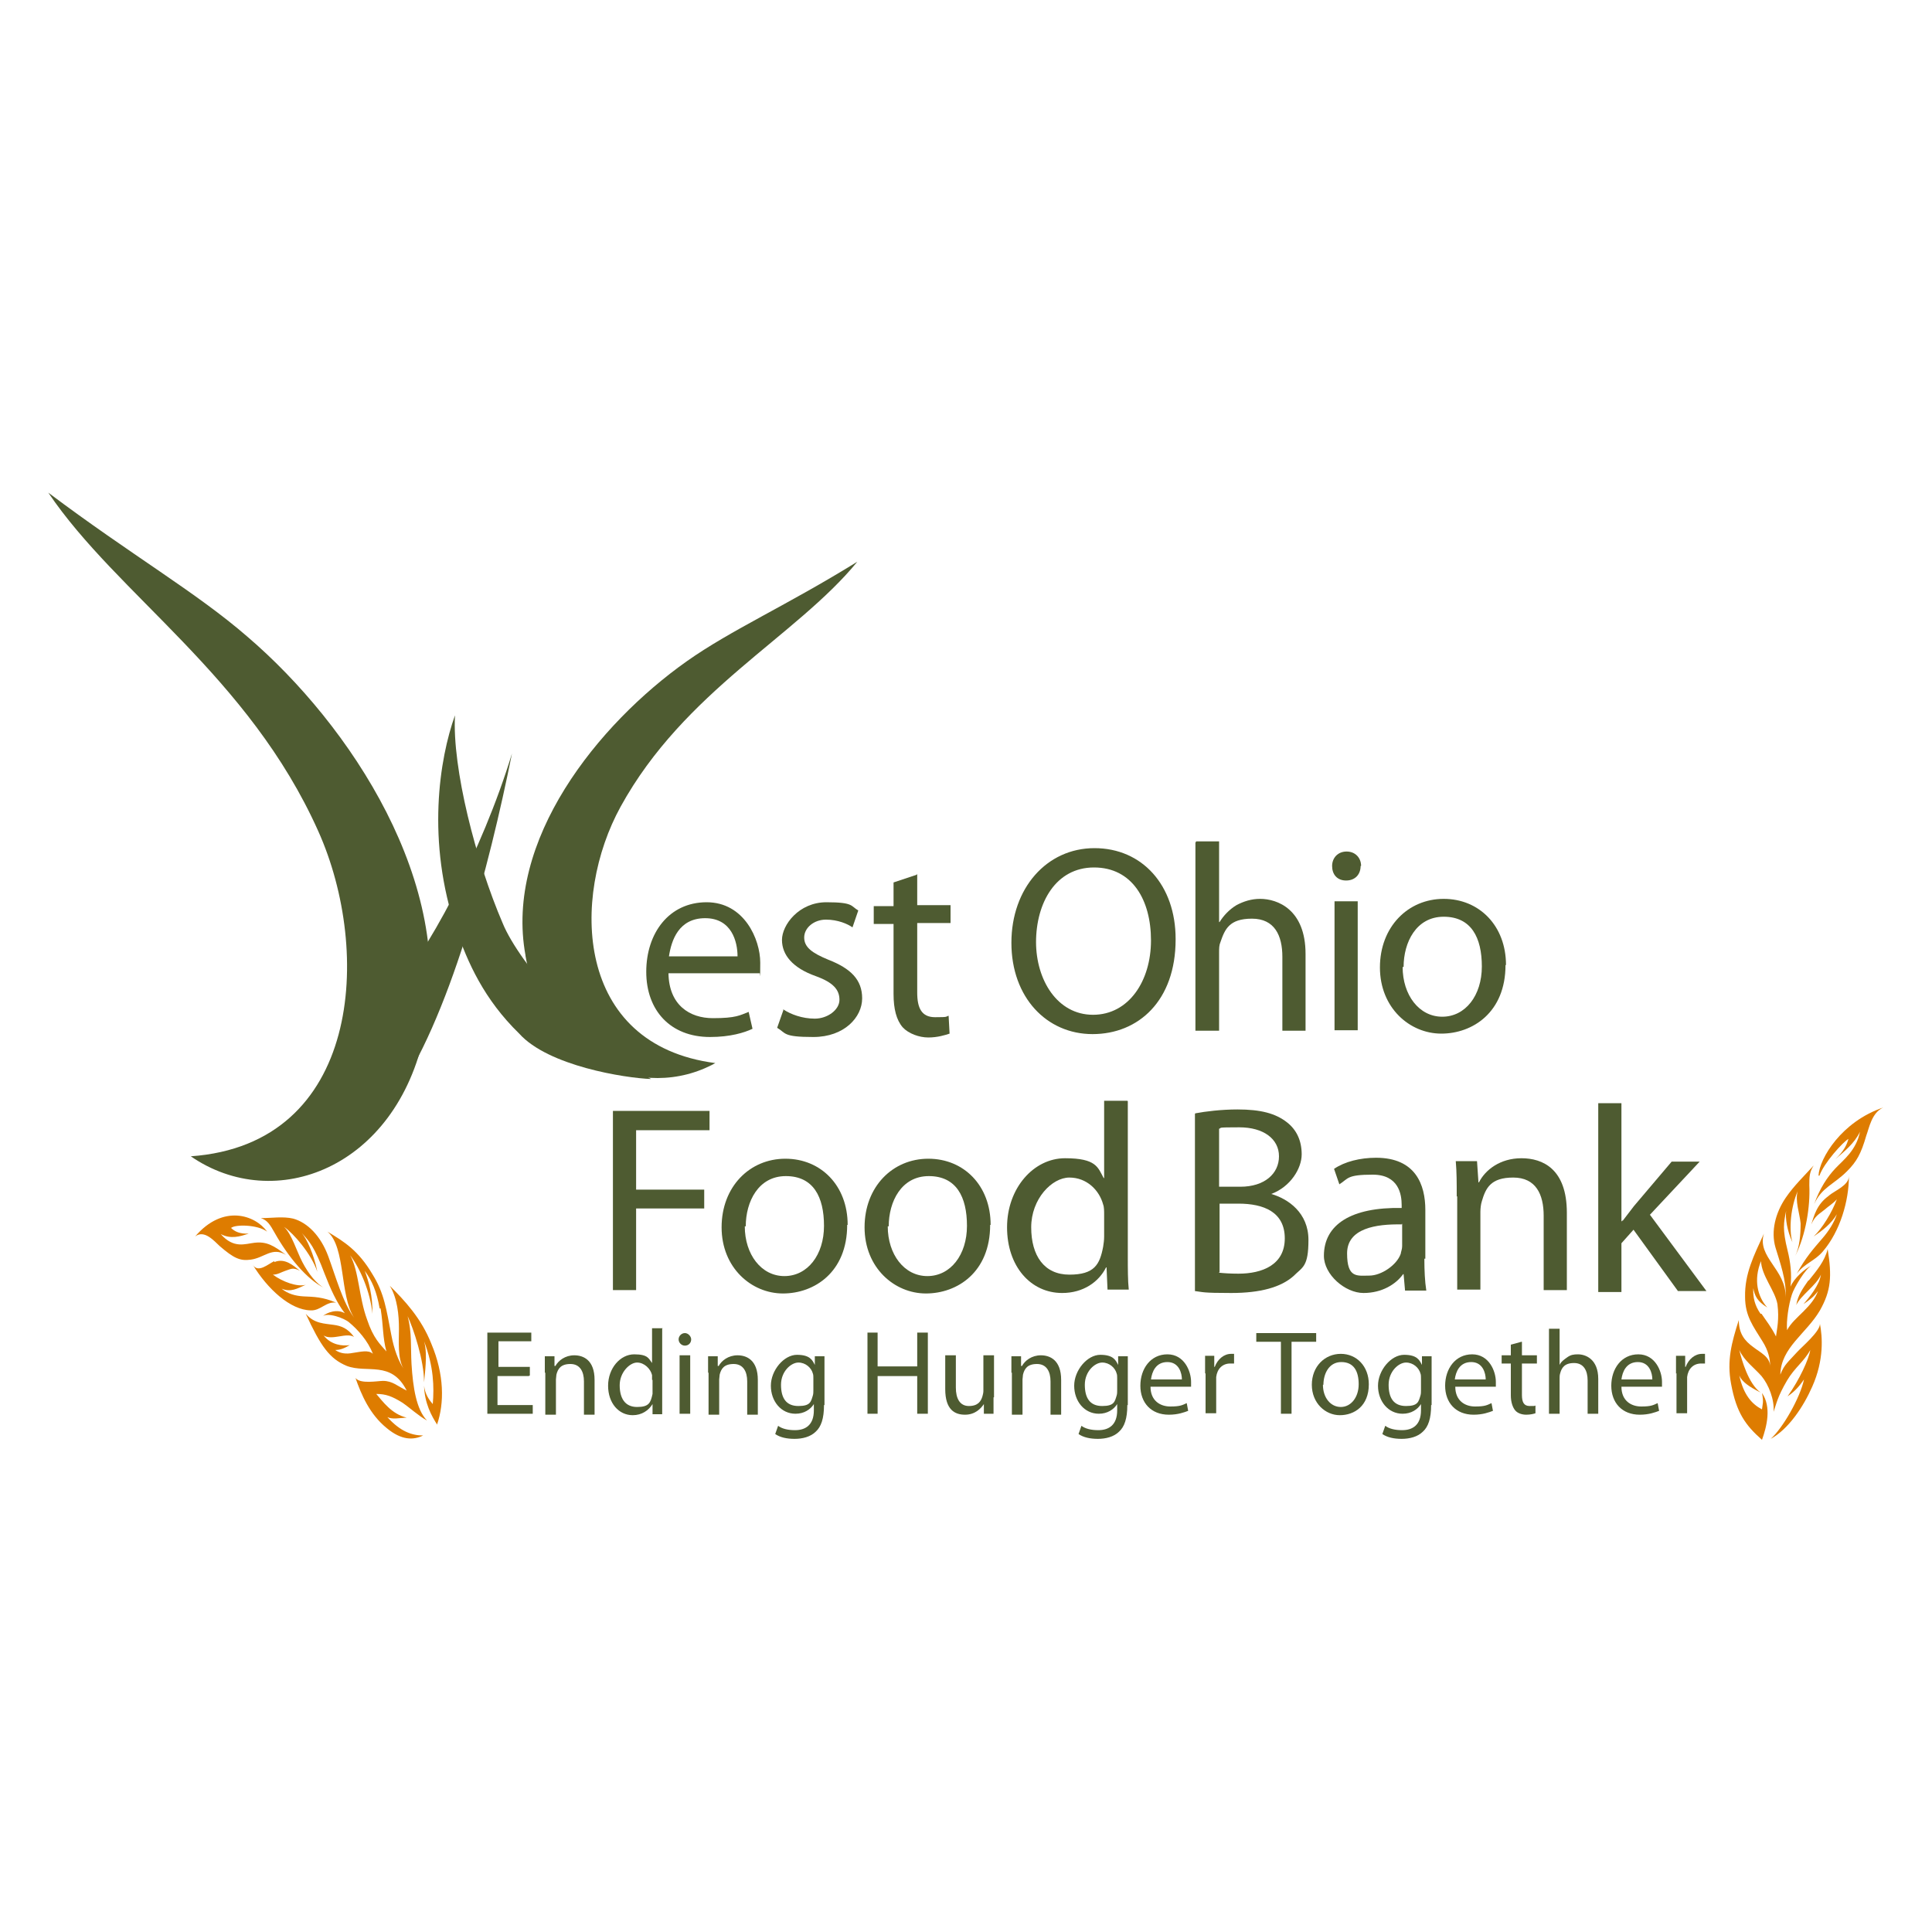 <?xml version="1.0" encoding="UTF-8"?>
<svg xmlns="http://www.w3.org/2000/svg" id="Layer_1" width="400" height="400" version="1.1" viewBox="0 0 400 400">
  <!-- Generator: Adobe Illustrator 29.2.1, SVG Export Plug-In . SVG Version: 2.1.0 Build 116)  -->
  <defs>
    <style>
      .st0 {
        fill: #de7c00;
      }

      .st1 {
        fill: #4e5b31;
      }
    </style>
  </defs>
  <path class="st0" d="M376.7,243.4c.9-2.6,4.9-7,6-7.6-.3,1.1-.9,2.5-2.7,4.2,1.8-1.6,3.9-3.2,5.1-5.7-.8,3.9-3.4,5.8-5.1,7.6s-3.2,4.1-4.4,7.4c1.6-3.5,4-4,6.8-6.8,2-2,2.9-3.6,4-7.4.6-1.6,1.1-4.7,3.5-5.8-8.6,2.9-13.2,10.5-13.4,14.1M378.6,247.6c-2.5,1.8-3,4.1-3.6,5.9.8-1.8,1.6-2.1,2.7-3,.9-.8,1.8-1.3,2.6-2.2-1,2.7-3,6-4.8,7.7,1.9-1.3,3.6-2.6,4.8-4.6-.6,1.8-1.7,3.5-3,5-1.9,2.2-3.5,4-5.3,7.3,1.7-2.2,3.7-2.6,5.4-4.6,3.6-4.2,5.4-10.5,5.4-15.6,0,1.9-2.9,3-4.1,4M364.5,272c-1.2-1.7-1.6-3.4-1.5-5.3.3,1.6.8,2.7,2.9,4-2-2.2-2.9-5.7-1.3-9.6.1,3,2.9,6.1,3.4,8.9.4,3.2-.1,5.1-.3,6.7-1-2-2-3.2-3-4.7M374.4,265.1c-1.1,1.6-2.2,3.1-2.5,5.1.9-2,4.2-4.1,5.1-6.3-.3,2.2-2.5,4.8-3.6,6.1,1.3-.9,2.1-1.5,3-2.7-.6,1.6-1.6,2.8-3,4.2-1.3,1.3-2.7,2.5-3.4,3.9-.2-1.8.3-5.3,1-7.4.4-1.3,2.8-5.4,4.1-6-1.5.7-3.7,2.7-4.4,4.4.3-2.6,0-5.1-.6-7.5-1.1-4.4-.8-5.8-.3-8.2-.2,1.5.2,4.1,1.3,6.5-.8-2.8-.3-7.4,1.1-10.6-.6,2,.4,4.6.6,6.7,0,2.3-.2,4.8-1.1,6.7,2.2-4.4,3.1-10.2,2.9-14.6,0-1.7,0-2.7.9-4.1-1.9,2.1-4.1,4.2-5.8,6.7-2.1,3.1-3.1,6.9-2.1,10.3.9,3,2.3,6.8,2.1,10.3.1-5.8-6-8.3-4.5-13.2-2.1,4.6-4,8.3-3.9,13.1,0,4,1.7,6.1,3.6,9.2,1.2,1.9,1.6,3.6,1.6,5.3,0-2.1-2.1-3-3.5-4.1-1.8-1.3-3-2.8-3-5.6-1.5,4.7-2.5,8.4-1.6,13.2,1.1,6,3,8.6,6.4,11.6,1-2.8,2-6.8,0-9.7.4,2,.1,2.3,0,3.4-2.1-1.1-3.8-3-4.7-7,.6,1.3,2,2.3,4.4,3.5-2.5-1.8-3.9-6.7-4.4-8.8,1,2.2,3,3.6,4.6,5.4,1.5,1.8,2.7,4.9,2.5,7.4.6-1.7.8-3.1,2.8-6.5,1.6-2.7,3.5-3.9,4.8-6.3-.3,1.9-2.2,6.1-4.7,9.6,1.6-1.1,2.5-2.2,3.4-3.5-.8,3.8-4.4,10.1-6.9,12.3,3.7-2,6.8-6.7,8.6-10.8,2.5-5.6,2.1-10.4,1.6-13,0,1.6-3.7,4.7-4.7,5.8-1.8,2-2.7,2.6-3.5,4.7.1-5.6,5.4-8.5,8.2-13.3,2.3-4.1,2.5-7,1.6-12.7-.6,2.5-2.3,4.5-3.9,6.5"></path>
  <path class="st1" d="M152.7,198c0-3-1.2-7.9-6.7-7.9s-7,4.6-7.5,7.9h14.2ZM138.4,201.5c.1,6.6,4.4,9.3,9.2,9.3s5.6-.6,7.4-1.3l.8,3.5c-1.7.8-4.6,1.7-8.8,1.7-8.2,0-13.2-5.5-13.2-13.5s4.7-14.4,12.5-14.4,11.1,7.7,11.1,12.5-.1,1.8-.1,2.2h-18.8Z"></path>
  <path class="st1" d="M162.2,209c1.5,1,3.9,1.9,6.5,1.9s5.1-1.8,5.1-3.9-1.3-3.6-4.9-4.9c-4.8-1.7-7-4.4-7-7.5s3.5-7.8,9.2-7.8,5,.8,6.6,1.7l-1.2,3.5c-1-.7-3-1.6-5.5-1.6s-4.5,1.7-4.5,3.7,1.6,3.2,5,4.6c4.6,1.8,7,4.1,7,8s-3.7,8-10.1,8-5.6-.8-7.5-1.9l1.3-3.7h-.1Z"></path>
  <path class="st1" d="M189.9,180.9v6.5h6.9v3.7h-6.9v14.4c0,3.2.9,5.1,3.7,5.1s2.1-.1,2.8-.3l.2,3.7c-.9.3-2.5.8-4.4.8s-4.1-.8-5.3-2.1c-1.3-1.5-1.9-3.8-1.9-6.9v-14.5h-4.1v-3.7h4.1v-4.9l4.8-1.6h0Z"></path>
  <path class="st1" d="M214.5,195c0,7.9,4.4,15.1,11.8,15.1s12-7,12-15.4-3.9-15.1-11.8-15.1-12,7.3-12,15.5M243.4,194.5c0,12.7-7.7,19.6-17.2,19.6s-16.8-7.6-16.8-18.9,7.3-19.6,17.2-19.6,16.8,7.7,16.8,18.8"></path>
  <path class="st1" d="M247.6,174.2h4.8v16.7h.1c.8-1.3,2-2.6,3.5-3.5,1.5-.8,3.1-1.3,4.9-1.3,3.6,0,9.4,2.2,9.4,11.4v15.9h-4.8v-15.3c0-4.4-1.6-7.9-6.3-7.9s-5.6,2.2-6.5,4.8c-.3.7-.3,1.3-.3,2.3v16.1h-4.9v-39h.1Z"></path>
  <path class="st1" d="M276.3,186.6h4.8v26.7h-4.8v-26.7ZM281.7,179.3c0,1.7-1.1,3-3,3s-2.9-1.3-2.9-3,1.2-3,3-3,3,1.3,3,3"></path>
  <path class="st1" d="M290.4,200.2c0,5.8,3.4,10.3,8.2,10.3s8.2-4.4,8.2-10.4-2.2-10.3-7.9-10.3-8.3,5.3-8.3,10.4M311.7,199.8c0,9.8-6.8,14.2-13.3,14.2s-12.7-5.3-12.7-13.7,5.8-14.2,13.2-14.2,12.9,5.6,12.9,13.7"></path>
  <path class="st1" d="M126.9,230h20v4h-15.2v12.3h14.1v3.9h-14.1v16.9h-4.8v-37.2h0Z"></path>
  <path class="st1" d="M154.2,253.9c0,5.8,3.4,10.3,8.2,10.3s8.2-4.4,8.2-10.4-2.2-10.3-7.9-10.3-8.3,5.3-8.3,10.4M175.4,253.6c0,9.8-6.8,14.2-13.3,14.2s-12.7-5.3-12.7-13.7,5.8-14.2,13.2-14.2,12.9,5.6,12.9,13.7"></path>
  <path class="st1" d="M183.8,253.9c0,5.8,3.4,10.3,8.2,10.3s8.2-4.4,8.2-10.4-2.2-10.3-7.9-10.3-8.3,5.3-8.3,10.4M205,253.6c0,9.8-6.8,14.2-13.3,14.2s-12.7-5.3-12.7-13.7,5.8-14.2,13.2-14.2,12.9,5.6,12.9,13.7"></path>
  <path class="st1" d="M228.6,251.4c0-.6,0-1.5-.2-2-.8-3-3.4-5.6-7-5.6s-7.9,4.4-7.9,10.3,2.7,9.8,7.9,9.8,6.3-2.1,7-5.8c.1-.7.2-1.3.2-2.1v-4.6h0ZM233.5,228v32.2c0,2.3,0,5,.2,6.8h-4.4l-.2-4.6h-.1c-1.5,3-4.7,5.3-9.1,5.3-6.5,0-11.4-5.5-11.4-13.6s5.5-14.3,12-14.3,6.8,1.9,8,4.1h.1v-16h4.8Z"></path>
  <path class="st1" d="M252.4,263.5c.9.1,2.3.2,4,.2,4.9,0,9.6-1.8,9.6-7.3s-4.4-7.2-9.6-7.2h-3.9v14.2h-.1ZM252.4,245.7h4.4c5,0,8-2.7,8-6.3s-3.2-6-8.2-6-3.5.1-4.2.3v12h0ZM247.5,230.5c2.1-.4,5.4-.8,8.7-.8,4.8,0,7.9.8,10.3,2.7,1.9,1.5,3,3.7,3,6.6s-2.3,6.7-6.3,8.2h0c3.5,1,7.7,3.9,7.7,9.5s-1.2,5.6-3.1,7.5c-2.6,2.3-6.8,3.5-12.9,3.5s-5.8-.2-7.5-.4v-36.7h0Z"></path>
  <path class="st1" d="M290.2,253.5c-5.3-.1-11.3.8-11.3,6s2.1,4.6,4.6,4.6,5.7-2.2,6.5-4.5c.1-.6.3-1,.3-1.6v-4.6h-.1ZM294.9,260.7c0,2.3.1,4.6.4,6.5h-4.4l-.3-3.4h-.1c-1.5,2.1-4.4,3.9-8.2,3.9s-8.2-3.8-8.2-7.7c0-6.5,5.7-10.1,16.1-9.9v-.6c0-2.2-.6-6.3-6-6.3s-5,.8-6.9,2l-1.1-3.2c2.2-1.5,5.4-2.3,8.7-2.3,8.2,0,10.2,5.6,10.2,10.8v10.1h-.2Z"></path>
  <path class="st1" d="M301.6,247.7c0-2.8,0-5-.2-7.3h4.4l.3,4.4h.1c1.3-2.6,4.4-5,8.8-5s9.4,2.2,9.4,11.3v16h-4.8v-15.4c0-4.4-1.6-7.9-6.3-7.9s-5.7,2.2-6.5,4.9c-.2.6-.3,1.5-.3,2.2v16.1h-4.8v-19.3h-.1Z"></path>
  <path class="st1" d="M335.9,252.7h.1c.7-.9,1.6-2.1,2.3-3l7.8-9.2h5.8l-10.3,11,11.7,15.8h-5.9l-9.2-12.7-2.5,2.8v10.1h-4.8v-39.1h4.8v24.7-.2Z"></path>
  <path class="st1" d="M109.5,284.9h-6.5v6h7.3v1.8h-9.4v-16.8h9.1v1.8h-6.8v5.3h6.5v1.8h-.1Z"></path>
  <path class="st1" d="M112.8,284v-3.2h2v2h.2c.6-1.1,2-2.2,3.9-2.2s4.2,1,4.2,5.1v7.2h-2.2v-6.9c0-2-.8-3.6-2.8-3.6s-2.6,1-2.9,2.2c0,.3-.1.7-.1,1v7.3h-2.2v-8.7h-.1Z"></path>
  <path class="st1" d="M135,285.6v-.9c-.3-1.3-1.6-2.6-3.1-2.6s-3.6,2-3.6,4.7,1.1,4.5,3.6,4.5,2.8-.9,3.2-2.7v-2.9h-.1ZM137.1,275.1v17.7h-2v-2.1c-.8,1.3-2.2,2.3-4.1,2.3-2.9,0-5.1-2.5-5.1-6.1s2.5-6.5,5.4-6.5,3,.9,3.7,1.8h0v-7.2h2.2Z"></path>
  <path class="st1" d="M140.7,280.6h2.2v12.1h-2.2v-12.1ZM143.1,277.3c0,.8-.6,1.3-1.3,1.3s-1.3-.6-1.3-1.3.6-1.3,1.3-1.3,1.3.7,1.3,1.3"></path>
  <path class="st1" d="M146.6,284v-3.2h2v2h.2c.6-1.1,2-2.2,3.9-2.2s4.2,1,4.2,5.1v7.2h-2.2v-6.9c0-2-.8-3.6-2.8-3.6s-2.6,1-2.9,2.2c0,.3-.1.7-.1,1v7.3h-2.2v-8.7h-.1Z"></path>
  <path class="st1" d="M168.4,285.4c0-.3,0-.8-.1-1-.3-1.2-1.5-2.3-3-2.3s-3.6,1.8-3.6,4.6,1.1,4.4,3.6,4.4,2.6-.9,3-2.2c.1-.3.1-.8.1-1.1v-2.2ZM170.6,290.9c0,2.8-.6,4.5-1.7,5.5-1.1,1.1-2.8,1.5-4.4,1.5s-3-.3-4-1l.6-1.7c.8.6,2,.9,3.5.9,2.2,0,3.9-1.1,3.9-4.1v-1.3h0c-.7,1.1-2,2-3.8,2-3,0-5.1-2.6-5.1-5.8s2.7-6.4,5.4-6.4,3.2,1.1,3.7,2.1h0v-1.8h2v10.1h0Z"></path>
  <path class="st1" d="M181.7,275.9v7h8.2v-7h2.2v16.8h-2.2v-7.8h-8.2v7.8h-2.1v-16.8h2.1Z"></path>
  <path class="st1" d="M205.7,289.5v3.2h-2v-2c-.1,0,0,0,0,0-.6.9-1.8,2.2-3.9,2.2s-4.1-1-4.1-5.3v-7h2.2v6.7c0,2.2.8,3.8,2.7,3.8s2.5-1,2.8-2c.1-.3.2-.8.2-1.1v-7.4h2.2v8.7h-.1Z"></path>
  <path class="st1" d="M209.4,284v-3.2h2v2h.2c.6-1.1,2-2.2,3.9-2.2s4.2,1,4.2,5.1v7.2h-2.2v-6.9c0-2-.8-3.6-2.8-3.6s-2.6,1-2.9,2.2c0,.3-.1.7-.1,1v7.3h-2.2v-8.7h-.1Z"></path>
  <path class="st1" d="M231.3,285.4c0-.3,0-.8-.1-1-.3-1.2-1.5-2.3-3-2.3s-3.6,1.8-3.6,4.6,1.1,4.4,3.6,4.4,2.6-.9,3-2.2c.1-.3.1-.8.1-1.1v-2.2ZM233.4,290.9c0,2.8-.6,4.5-1.7,5.5-1.1,1.1-2.8,1.5-4.4,1.5s-3-.3-4-1l.6-1.7c.8.6,2,.9,3.5.9,2.2,0,3.9-1.1,3.9-4.1v-1.3h0c-.7,1.1-2,2-3.8,2-3,0-5.1-2.6-5.1-5.8s2.7-6.4,5.4-6.4,3.2,1.1,3.7,2.1h0v-1.8h2v10.1h0Z"></path>
  <path class="st1" d="M244.7,285.6c0-1.3-.6-3.6-3-3.6s-3.2,2-3.4,3.6h6.5-.1ZM238.2,287.1c0,2.9,2,4.1,4.1,4.1s2.5-.3,3.4-.7l.3,1.6c-.8.3-2.1.8-4,.8-3.7,0-5.9-2.5-5.9-6s2.1-6.5,5.6-6.5,4.9,3.5,4.9,5.7,0,.8,0,1h-8.4,0Z"></path>
  <path class="st1" d="M249.5,284.4v-3.7h1.9v2.3h.1c.6-1.6,1.9-2.7,3.4-2.7s.4,0,.6,0v2h-.8c-1.6,0-2.7,1.1-2.9,2.8v7.5h-2.2v-8.3Z"></path>
  <path class="st1" d="M265.2,277.8h-5.1v-1.8h12.4v1.8h-5.1v14.9h-2.2v-14.9h.1Z"></path>
  <path class="st1" d="M273.9,286.7c0,2.7,1.6,4.6,3.7,4.6s3.7-2,3.7-4.7-1-4.6-3.6-4.6-3.7,2.5-3.7,4.7M283.4,286.6c0,4.5-3,6.4-6,6.4s-5.8-2.5-5.8-6.3,2.7-6.4,6-6.4,5.8,2.6,5.8,6.3"></path>
  <path class="st1" d="M294.2,285.4c0-.3,0-.8-.1-1-.3-1.2-1.5-2.3-3-2.3s-3.6,1.8-3.6,4.6,1.1,4.4,3.6,4.4,2.6-.9,3-2.2c.1-.3.1-.8.1-1.1v-2.2ZM296.3,290.9c0,2.8-.6,4.5-1.7,5.5-1.1,1.1-2.8,1.5-4.4,1.5s-3-.3-4-1l.6-1.7c.8.6,2,.9,3.5.9,2.2,0,3.9-1.1,3.9-4.1v-1.3h0c-.7,1.1-2,2-3.8,2-3,0-5.1-2.6-5.1-5.8s2.7-6.4,5.4-6.4,3.2,1.1,3.7,2.1h0v-1.8h2v10.1h0Z"></path>
  <path class="st1" d="M307.6,285.6c0-1.3-.6-3.6-3-3.6s-3.2,2-3.4,3.6h6.5-.1ZM301.3,287.1c0,2.9,2,4.1,4.1,4.1s2.5-.3,3.4-.7l.3,1.6c-.8.3-2.1.8-4,.8-3.7,0-5.9-2.5-5.9-6s2.1-6.5,5.6-6.5,4.9,3.5,4.9,5.7,0,.8,0,1h-8.4Z"></path>
  <path class="st1" d="M315.1,277.8v2.8h3.1v1.7h-3.1v6.5c0,1.5.4,2.3,1.6,2.3s.9,0,1.2-.1v1.6c-.3.1-1,.3-1.9.3s-1.8-.3-2.3-.9-.9-1.7-.9-3.1v-6.6h-1.9v-1.7h1.9v-2.2l2.2-.6h.1Z"></path>
  <path class="st1" d="M320.7,275.1h2.2v7.5h0c.3-.7.9-1.1,1.6-1.6s1.3-.6,2.2-.6c1.6,0,4.2,1,4.2,5.1v7.2h-2.2v-6.9c0-2-.8-3.6-2.8-3.6s-2.6,1-2.9,2.2c-.1.3-.1.7-.1,1v7.3h-2.2v-17.5h0Z"></path>
  <path class="st1" d="M342.1,285.6c0-1.3-.6-3.6-3-3.6s-3.2,2-3.4,3.6h6.5-.1ZM335.7,287.1c0,2.9,2,4.1,4.1,4.1s2.5-.3,3.4-.7l.3,1.6c-.8.3-2.1.8-4,.8-3.7,0-5.9-2.5-5.9-6s2.1-6.5,5.6-6.5,4.9,3.5,4.9,5.7,0,.8,0,1h-8.4Z"></path>
  <path class="st1" d="M347,284.4v-3.7h1.9v2.3h.1c.6-1.6,1.9-2.7,3.4-2.7s.4,0,.6,0v2h-.8c-1.6,0-2.7,1.1-2.9,2.8v7.5h-2.2v-8.3Z"></path>
  <path class="st1" d="M87.9,213.7c6.5-30.5-15.3-63.6-36.7-81.9-10.6-9.2-23.9-16.8-41.2-29.8,14.3,21.2,41.5,37.9,55.9,70.1,11.2,25,8.8,64.8-26.4,67.3,17.4,12,42.5,2.5,48.4-25.5"></path>
  <path class="st1" d="M81.4,227.7c-4.4,6-9.4,9.9-16,10.7-3.2-8.7,2.8-2.3,1.9-15,5.3,12,7.5-10.7,12.7-16.5,8.4-9.2,19.8-30.6,26-50.9-4.7,23.4-13,55.3-24.7,71.6"></path>
  <path class="st1" d="M94.5,192.5c2.3,6.7,5.7,14.4,13,21.5,6,6.7,21.9,9.2,27.3,9.4-12.7-7-27.3-23.9-30.7-32.2-5.6-13-10.5-32.2-9.9-43.1-3.2,8.9-6,26,.3,44.5"></path>
  <path class="st1" d="M108.8,197.8c-4.4-23.8,15-47.9,33.4-60.9,9.2-6.5,20.6-11.5,35.3-20.6-12.7,15.5-35.8,26.7-49,50.7-10.3,18.7-9.6,49.3,19.6,53.1-15,8.3-35.5-.4-39.3-22.2"></path>
  <path class="st0" d="M47.8,254.2c.8.8,1.9,1.3,3.7,1.2-1.8.6-3.7,1.2-5.8.1,2.7,3.1,5.1,2,7,1.8,2.5-.3,4,.6,6.5,2.5-2.9-1.7-4.4.6-7.3,1-2.2.3-3.5-.3-6.4-2.8-1.1-1-3.2-3.5-5.1-2,5.8-6.8,12.5-4.4,14.9-1-2-1.5-6.6-1.5-7.4-.8M56.8,261.3c2.2-.9,3.9.7,5.3,1.8-1.5-.8-2-.3-3,0-.9.3-1.6.8-2.6.8,2,1.5,5.1,2.6,6.8,2.1-1.8.8-3.1,1.6-5,.8,1.3,1.1,2.9,1.5,4.5,1.6,2.2.1,4,.1,6.8,1.3-2.1-.3-3.2,1.7-5.3,1.6-4.2-.1-8.9-4.4-12-9.5,1.1,1.9,3.2-.1,4.5-.7M78.6,270.9c-.6-3.5-1.6-5.8-3.1-7.8.8,2,1.7,5.3,1.6,8.9-.4-4.5-2.6-9.5-4.6-12.1,1.8,3.2,1.8,8.7,3.5,13.3,1.3,3.9,2.7,5.1,4,6.6-.8-3-.6-5.1-1.2-8.9M90.6,295.1c-1.3-2-2.7-4.6-2.8-8.2.2,1.8,1.1,3,1.8,3.8.3-3.5.2-7.8-1.8-13,.6,2,.4,4.7,0,8.5,0-4.6-2.2-11.1-3.4-13.7.9,3.4.6,6.4.8,9.9.3,4.9,1,9.4,3.2,11.7-1.8-1-3.5-2.6-5.1-3.7-2.1-1.3-3.4-1.8-5.4-1.8,1.3,1.5,3.2,4.2,6.3,4.9-1.7.1-2.9.4-4-.1,2.7,3,5.1,3.8,7.4,3.8-2,1-4.5,1-7.5-1.5-3.6-2.9-5.3-7-6.5-10.4,1,1.3,4.6.6,5.7.6,2,0,3,1.1,4.9,2-3.2-6.3-8.2-3.5-12.4-5.1-3.6-1.5-5.4-4.1-8.5-10.8,1.8,2.1,3.9,2,5.8,2.3,1.5.2,2.9.7,4.2,2.5-1.6-1-4.5.8-6.3-.3,1.6,2,3.9,2.2,5.4,2-1.2.7-2,1-3,1,1,.7,2.2.9,3.7.6,1.5-.2,3.2-.7,4.1.2-1-2.7-3.2-5.1-4.9-6.5-1-.9-4.6-2.2-5.6-1.2,1.1-1,3.2-1.6,4.7-.7-1.7-2.2-3-5.1-4.2-8.2-2.1-5.6-3.1-6.6-4.7-8.4,1,1.2,2.5,4.4,3.2,8-1.3-3.8-4.9-7.9-6.9-9.3,1.6,1.5,2.6,5,3.8,7.3,1.3,2.5,3,4.6,4.6,5.4-3.7-1.8-7.6-6.6-10.3-11.4-1-1.8-1.6-2.7-2.9-3.1,2.2,0,4.6-.4,6.7.1,2.9.8,5.7,3.5,7.3,7.9,1.5,4.1,3,9.5,5.3,12.6-3-4.6-1.7-14.6-5.5-17.8,3.5,2.1,6.4,3.9,9.3,8.8,2.5,4,2.9,7.4,3.9,12.5.6,3.2,1.5,5.4,2.5,7-1.2-2.2-.9-5.5-.9-8.2s-.3-6.3-1.9-8.9c3.1,3.1,6.5,6.7,8.6,12,2.7,6.4,2.7,12.3,1.2,16.7"></path>
</svg>
